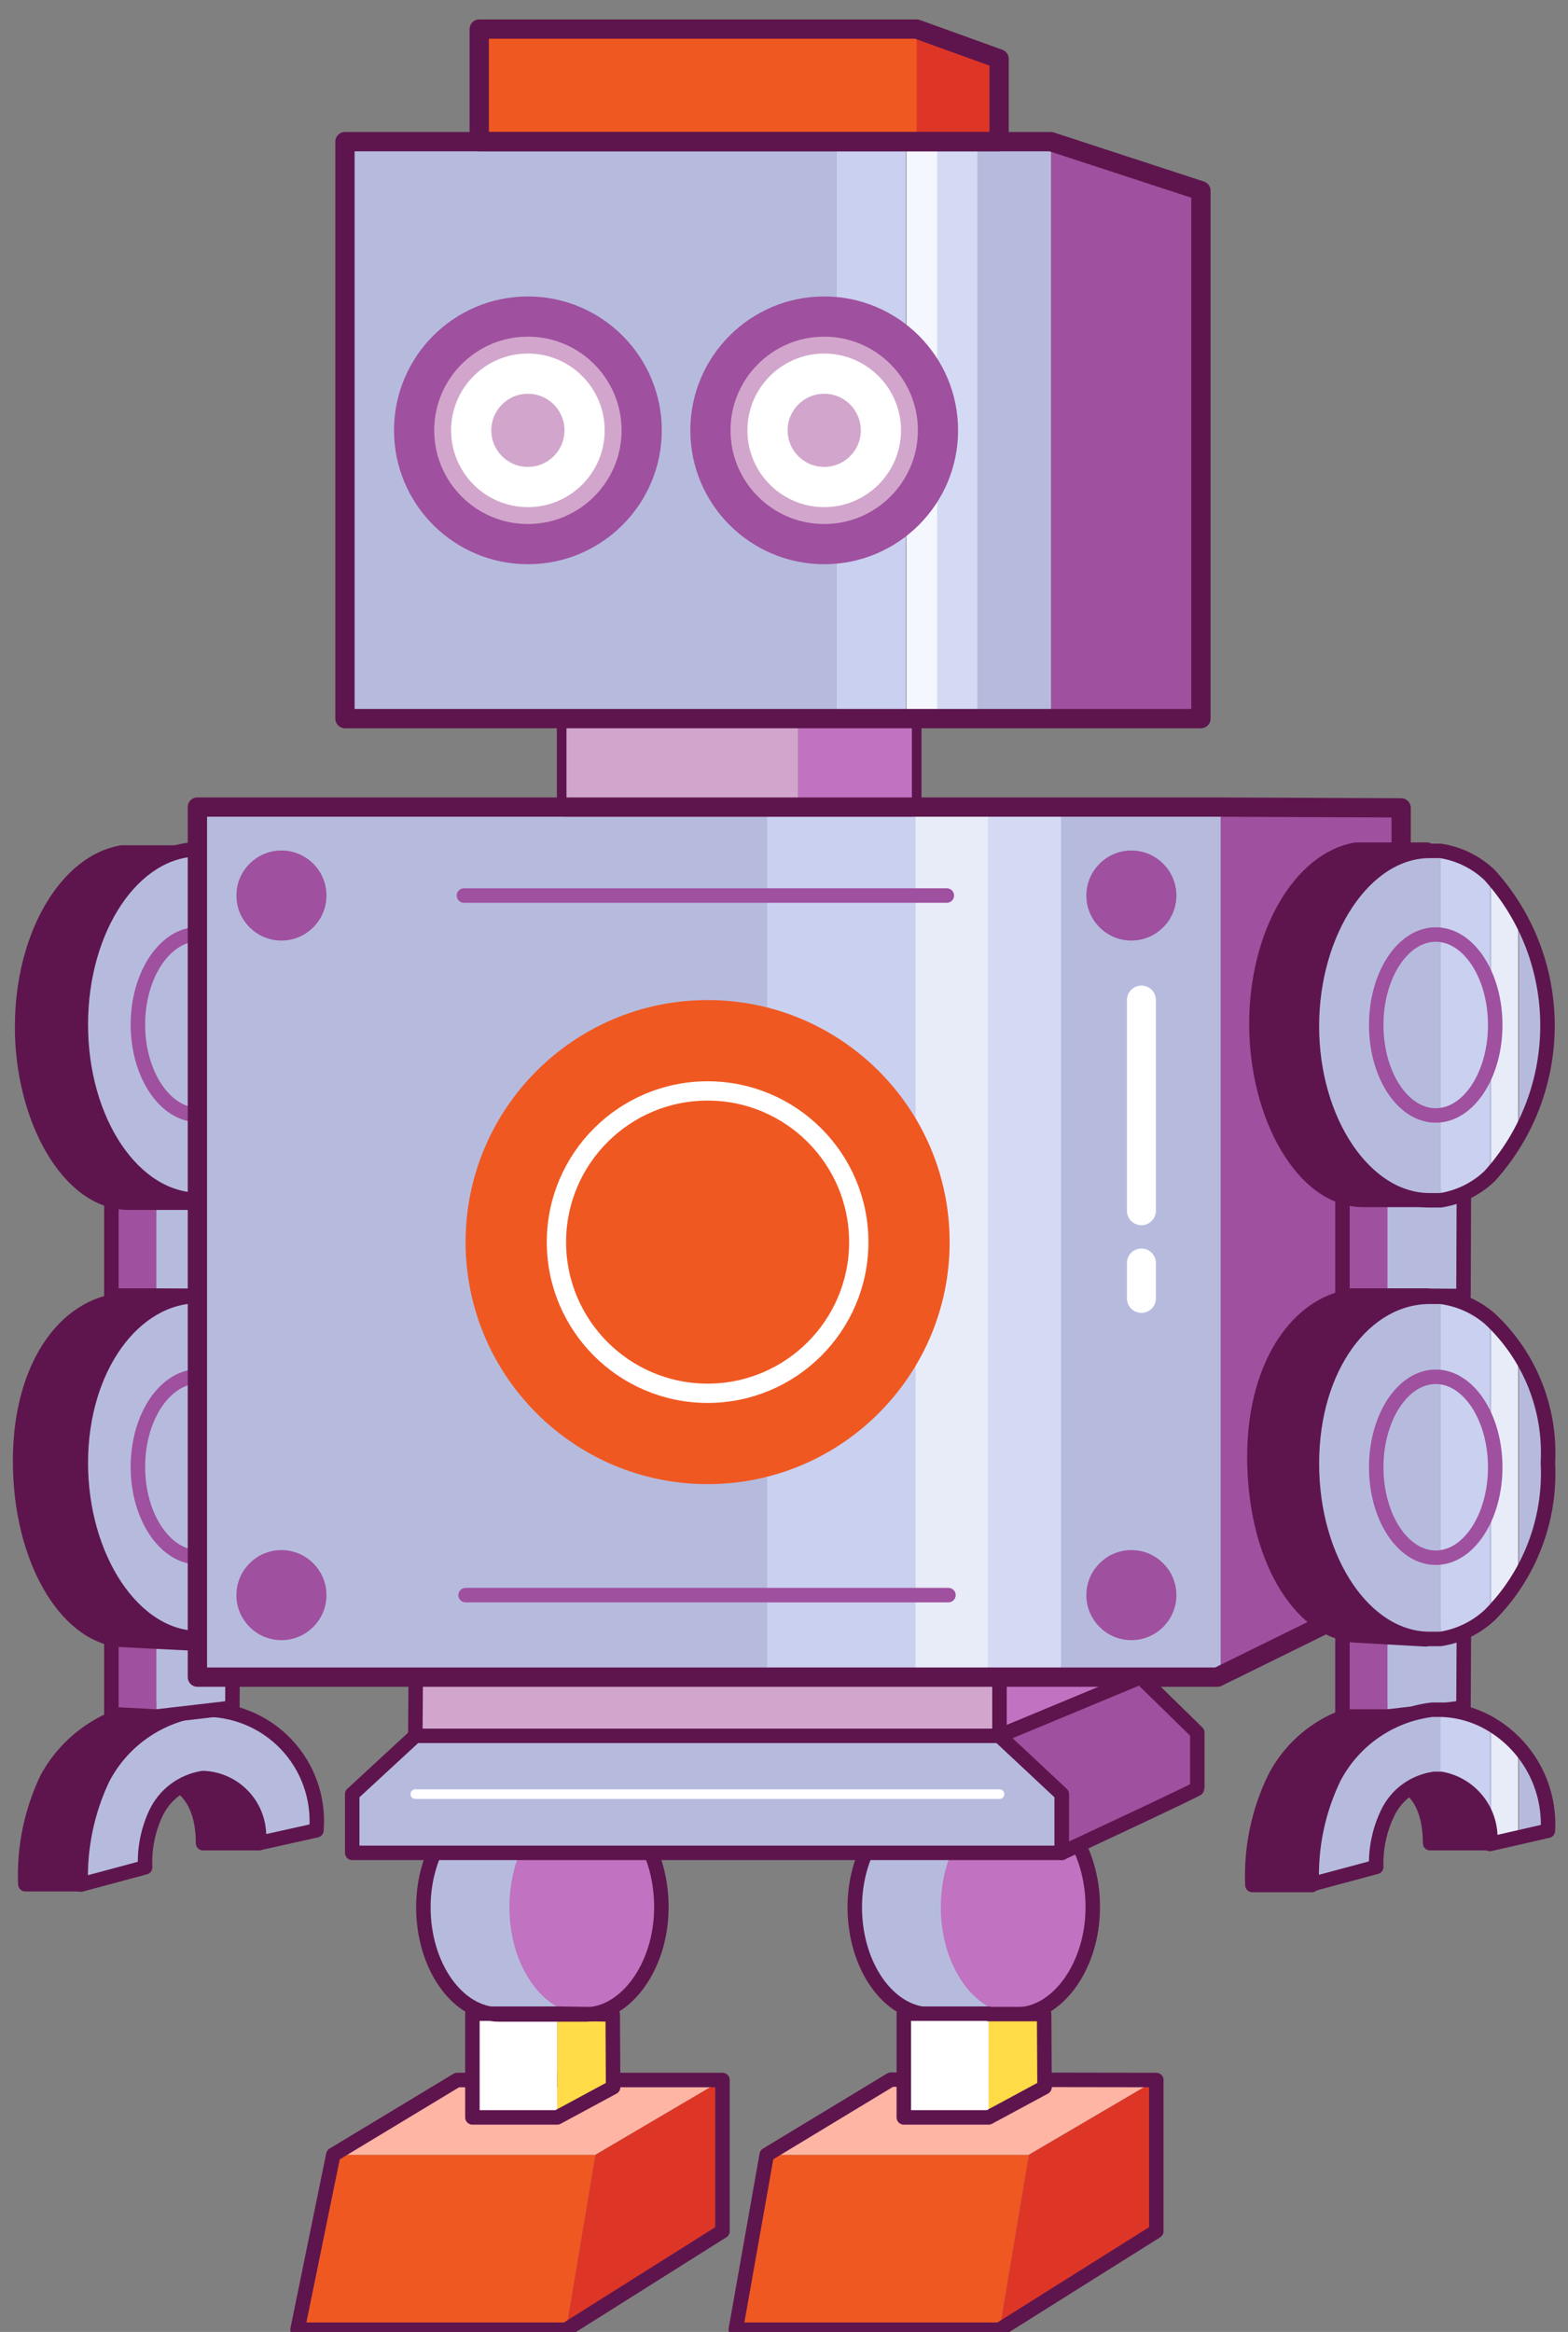 <svg version="1.1" width="117" height="174" viewBox="-1 -1 117 174" xmlns="http://www.w3.org/2000/svg" xmlns:xlink="http://www.w3.org/1999/xlink">
  <rect x="-1" y="-1" width="117" height="174" fill="#808080" stroke="none"/>
  <!-- Exported by Scratch - http://scratch.mit.edu/ -->
  <g id="ID0.8643057411536574" transform="matrix(1, 0, 0, 1, -0.5, 0)">
    <g id="Page-1">
      <g id="MediaLab_Sprites_Room_Robot-01">
        <g id="LeftLeg">
          <path id="Shape" fill="#F05822" stroke="none" stroke-width="1" d="M 22.740 40.830 L 2.700 40.830 L 5.370 27.780 L 24.930 27.780 L 22.740 40.830 " transform="matrix(1, 0, 0, 1, 19, 132)"/>
          <path id="Shape" fill="#FFB5A4" stroke="none" stroke-width="1" d="M 24.930 27.780 L 5.370 27.780 L 14.610 22.200 L 34.410 22.200 L 24.930 27.780 " transform="matrix(1, 0, 0, 1, 19, 132)"/>
          <path id="Shape" fill="#DD3627" stroke="none" stroke-width="1" d="M 34.410 33.480 L 22.740 40.830 L 24.930 27.780 L 34.410 22.200 L 34.410 33.480 " transform="matrix(1, 0, 0, 1, 19, 132)"/>
          <path id="Shape" fill="none" stroke="#5E154D" stroke-width="1.08" stroke-linecap="round" stroke-linejoin="round" d="M 14.610 22.200 L 5.370 27.780 L 2.700 40.830 L 22.740 40.830 L 34.410 33.480 L 34.410 22.200 L 14.610 22.200 " transform="matrix(1, 0, 0, 1, 19, 132)"/>
          <path id="Shape" fill="#B6BBDE" stroke="none" stroke-width="1" d="M 24.150 1.290 L 17.760 1.290 C 14.760 1.290 12.090 4.890 12.090 9.300 C 12.090 13.710 14.640 17.310 17.760 17.310 L 18.420 17.310 L 24.150 17.310 L 24.150 1.290 Z " transform="matrix(1, 0, 0, 1, 19, 132)"/>
          <path id="Rectangle-path" fill="#FFFFFF" stroke="none" stroke-width="1" d="M 15.750 17.250 L 22.080 17.250 L 22.080 24.990 L 15.750 24.990 L 15.750 17.250 Z " transform="matrix(1, 0, 0, 1, 19, 132)"/>
          <path id="Oval" fill="#C172C1" stroke="none" stroke-width="1" d="M 24.180 1.290 C 25.744 1.290 27.162 2.188 28.188 3.638 C 29.215 5.088 29.850 7.090 29.850 9.300 C 29.850 11.510 29.215 13.512 28.188 14.962 C 27.162 16.412 25.744 17.310 24.180 17.310 C 22.616 17.310 21.198 16.412 20.172 14.962 C 19.145 13.512 18.510 11.510 18.510 9.300 C 18.510 7.090 19.145 5.088 20.172 3.638 C 21.198 2.188 22.616 1.290 24.180 1.290 Z " transform="matrix(1, 0, 0, 1, 19, 132)"/>
          <path id="Shape" fill="#FFDB48" stroke="none" stroke-width="1" d="M 26.250 22.740 L 22.080 24.990 L 22.080 17.250 L 26.250 17.310 L 26.250 22.740 " transform="matrix(1, 0, 0, 1, 19, 132)"/>
          <path id="Shape" fill="none" stroke="#5E154D" stroke-width="1.08" stroke-linecap="round" stroke-linejoin="round" d="M 24.180 1.290 L 17.760 1.290 C 14.760 1.290 12.090 4.890 12.090 9.300 C 12.090 13.710 14.640 17.310 17.760 17.310 L 18.420 17.310 L 23.550 17.310 L 24.180 17.310 C 27.180 17.310 29.850 13.740 29.850 9.300 C 29.850 4.860 27.330 1.290 24.180 1.290 Z " transform="matrix(1, 0, 0, 1, 19, 132)"/>
          <path id="Shape" fill="none" stroke="#5E154D" stroke-width="1.08" stroke-linecap="round" stroke-linejoin="round" d="M 26.220 17.310 L 22.080 17.250 L 15.750 17.250 L 15.750 24.990 L 22.080 24.990 L 26.250 22.740 L 26.220 17.310 " transform="matrix(1, 0, 0, 1, 19, 132)"/>
        </g>
        <g id="Left-Arm">
          <path id="Shape" fill="#5E154D" stroke="#5E154D" stroke-width="1.08" stroke-linecap="round" stroke-linejoin="round" d="M 13.950 68.160 L 14.160 66.540 L 9.360 66.540 C 6.263 67.018 3.561 68.900 2.040 71.640 C 0.842 74.113 0.276 76.844 0.390 79.590 L 4.530 79.590 L 8.340 72 C 8.705 71.845 9.088 71.734 9.480 71.670 L 10.410 71.670 C 11.910 71.850 13.650 73.080 13.650 76.530 L 17.790 76.530 C 17.904 73.290 16.481 70.187 13.950 68.160 Z " transform="matrix(1, 0, 0, 1, 1, 60)"/>
          <path id="Shape" fill="#B6BBDE" stroke="#5E154D" stroke-width="1.08" stroke-linecap="round" stroke-linejoin="round" d="M 22.110 75.570 C 22.310 73.196 21.481 70.850 19.834 69.129 C 18.187 67.407 15.881 66.476 13.500 66.570 C 10.374 66.974 7.642 68.878 6.180 71.670 C 4.999 74.149 4.433 76.876 4.530 79.620 L 9.330 78.330 C 9.267 76.957 9.534 75.588 10.110 74.340 C 10.767 72.912 12.097 71.909 13.650 71.670 C 14.864 71.711 16.005 72.261 16.793 73.186 C 17.581 74.111 17.943 75.325 17.790 76.530 L 22.110 75.570 Z " transform="matrix(1, 0, 0, 1, 1, 60)"/>
          <path id="Shape" fill="#9F509E" stroke="none" stroke-width="1" d="M 10.170 67.080 L 6.810 66.900 L 6.810 61.080 L 10.170 60.780 L 10.170 67.080 " transform="matrix(1, 0, 0, 1, 1, 60)"/>
          <path id="Shape" fill="#B6BBDE" stroke="none" stroke-width="1" d="M 15.840 66.420 L 10.170 67.080 L 10.170 60.780 L 15.870 60.810 L 15.840 66.420 " transform="matrix(1, 0, 0, 1, 1, 60)"/>
          <path id="Shape" fill="none" stroke="#5E154D" stroke-width="1.08" stroke-linecap="round" stroke-linejoin="round" d="M 10.170 60.780 L 6.810 61.080 L 6.810 66.900 L 10.170 67.080 L 10.170 67.080 L 15.840 66.420 L 15.870 60.810 L 10.170 60.780 " transform="matrix(1, 0, 0, 1, 1, 60)"/>
          <path id="Shape" fill="#5E154D" stroke="#5E154D" stroke-width="1.08" stroke-linecap="round" stroke-linejoin="round" d="M 12.780 36 L 8.100 36 C 3.660 36 0 40.650 0 48 C 0 55.350 3.420 60.930 7.380 61.350 L 12.750 61.620 L 12.780 36 Z " transform="matrix(1, 0, 0, 1, 1, 60)"/>
          <path id="Shape" fill="#9F509E" stroke="none" stroke-width="1" d="M 10.170 35.670 L 6.810 35.670 L 6.810 28.260 L 10.170 28.200 L 10.170 35.670 " transform="matrix(1, 0, 0, 1, 1, 60)"/>
          <path id="Shape" fill="#B6BBDE" stroke="none" stroke-width="1" d="M 15.840 35.700 L 10.170 35.670 L 10.170 28.200 L 15.870 28.200 L 15.840 35.700 " transform="matrix(1, 0, 0, 1, 1, 60)"/>
          <path id="Shape" fill="none" stroke="#5E154D" stroke-width="1.08" stroke-linecap="round" stroke-linejoin="round" d="M 10.170 28.200 L 10.170 28.200 L 6.810 28.260 L 6.810 35.670 L 10.170 35.670 L 10.170 35.670 L 15.840 35.700 L 15.870 28.200 L 10.170 28.200 " transform="matrix(1, 0, 0, 1, 1, 60)"/>
          <path id="Shape" fill="#B6BBDE" stroke="#5E154D" stroke-width="1.08" stroke-linecap="round" stroke-linejoin="round" d="M 22.110 48.150 C 22.110 55.380 18.180 61.230 13.320 61.230 C 8.460 61.230 4.530 55.230 4.530 48.150 C 4.530 41.070 8.490 35.700 13.320 35.700 C 18.150 35.700 22.110 40.920 22.110 48.150 Z " transform="matrix(1, 0, 0, 1, 1, 60)"/>
          <path id="Shape" fill="#5E154D" stroke="#5E154D" stroke-width="1.08" stroke-linecap="round" stroke-linejoin="round" d="M 12.780 2.610 L 7.590 2.610 C 3.450 3.300 0.150 8.820 0.150 15.630 C 0.150 22.440 3.600 28.740 8.100 28.740 L 12.780 28.740 L 12.780 2.610 Z " transform="matrix(1, 0, 0, 1, 1, 60)"/>
          <path id="Oval" fill="#B6BBDE" stroke="#5E154D" stroke-width="1.08" stroke-linecap="round" stroke-linejoin="round" d="M 13.320 2.370 C 15.745 2.370 17.943 3.836 19.534 6.203 C 21.125 8.571 22.110 11.841 22.110 15.450 C 22.110 19.059 21.125 22.329 19.534 24.697 C 17.943 27.064 15.745 28.530 13.320 28.530 C 10.895 28.530 8.697 27.064 7.106 24.697 C 5.515 22.329 4.530 19.059 4.530 15.450 C 4.530 11.841 5.515 8.571 7.106 6.203 C 8.697 3.836 10.895 2.370 13.320 2.370 Z " transform="matrix(1, 0, 0, 1, 1, 60)"/>
          <path id="Oval" fill="none" stroke="#9F509E" stroke-width="1.08" stroke-linecap="round" stroke-linejoin="round" d="M 13.320 8.700 C 14.570 8.700 15.702 9.456 16.522 10.678 C 17.342 11.900 17.850 13.588 17.850 15.450 C 17.850 17.312 17.342 19.000 16.522 20.222 C 15.702 21.444 14.570 22.200 13.320 22.200 C 12.070 22.200 10.938 21.444 10.118 20.222 C 9.298 19.000 8.790 17.312 8.790 15.450 C 8.790 13.588 9.298 11.900 10.118 10.678 C 10.938 9.456 12.070 8.700 13.320 8.700 Z " transform="matrix(1, 0, 0, 1, 1, 60)"/>
          <path id="Oval" fill="none" stroke="#9F509E" stroke-width="1.08" stroke-linecap="round" stroke-linejoin="round" d="M 13.320 41.700 C 14.570 41.700 15.702 42.456 16.522 43.678 C 17.342 44.900 17.850 46.588 17.850 48.450 C 17.850 50.312 17.342 52.000 16.522 53.222 C 15.702 54.444 14.570 55.200 13.320 55.200 C 12.070 55.200 10.938 54.444 10.118 53.222 C 9.298 52.000 8.790 50.312 8.790 48.450 C 8.790 46.588 9.298 44.900 10.118 43.678 C 10.938 42.456 12.070 41.700 13.320 41.700 Z " transform="matrix(1, 0, 0, 1, 1, 60)"/>
        </g>
        <g id="Right-Leg">
          <path id="Shape" fill="#F05822" stroke="none" stroke-width="1" d="M 22.080 40.830 L 2.400 40.830 L 4.710 27.780 L 24.270 27.780 L 22.080 40.830 " transform="matrix(1, 0, 0, 1, 52, 132)"/>
          <path id="Shape" fill="#FFB5A4" stroke="none" stroke-width="1" d="M 24.270 27.780 L 4.710 27.780 L 13.980 22.170 L 33.780 22.200 L 24.270 27.780 " transform="matrix(1, 0, 0, 1, 52, 132)"/>
          <path id="Shape" fill="#DD3627" stroke="none" stroke-width="1" d="M 33.780 33.480 L 22.080 40.830 L 24.270 27.780 L 33.780 22.200 L 33.780 33.480 " transform="matrix(1, 0, 0, 1, 52, 132)"/>
          <path id="Shape" fill="none" stroke="#5E154D" stroke-width="1.08" stroke-linecap="round" stroke-linejoin="round" d="M 13.980 22.170 L 4.710 27.780 L 2.400 40.830 L 22.080 40.830 L 33.780 33.480 L 33.780 22.200 L 13.980 22.170 " transform="matrix(1, 0, 0, 1, 52, 132)"/>
          <path id="Shape" fill="#B6BBDE" stroke="none" stroke-width="1" d="M 23.340 1.290 L 16.950 1.290 C 13.950 1.290 11.280 4.890 11.280 9.300 C 11.280 13.710 13.830 17.310 16.950 17.310 L 17.610 17.310 L 23.340 17.310 L 23.340 1.290 Z " transform="matrix(1, 0, 0, 1, 52, 132)"/>
          <path id="Rectangle-path" fill="#FFDB48" stroke="none" stroke-width="1" d="M 14.940 17.250 L 21.270 17.250 L 21.270 24.990 L 14.940 24.990 L 14.940 17.250 Z " transform="matrix(1, 0, 0, 1, 52, 132)"/>
          <path id="Oval" fill="#C172C1" stroke="none" stroke-width="1" d="M 23.370 1.290 C 24.934 1.290 26.352 2.188 27.378 3.638 C 28.405 5.088 29.040 7.090 29.040 9.300 C 29.040 11.510 28.405 13.512 27.378 14.962 C 26.352 16.412 24.934 17.310 23.370 17.310 C 21.806 17.310 20.388 16.412 19.362 14.962 C 18.335 13.512 17.700 11.510 17.700 9.300 C 17.700 7.090 18.335 5.088 19.362 3.638 C 20.388 2.188 21.806 1.290 23.370 1.290 Z " transform="matrix(1, 0, 0, 1, 52, 132)"/>
          <path id="Shape" fill="#FFFFFF" stroke="none" stroke-width="1" d="M 25.440 22.740 L 21.270 24.990 L 21.270 17.280 L 25.410 17.280 L 25.440 22.740 " transform="matrix(1, 0, 0, 1, 52, 132)"/>
          <path id="Shape" fill="none" stroke="#5E154D" stroke-width="1.08" stroke-linecap="round" stroke-linejoin="round" d="M 23.370 1.290 L 16.950 1.290 C 13.950 1.290 11.280 4.890 11.280 9.300 C 11.280 13.710 13.830 17.310 16.950 17.310 L 17.610 17.310 L 22.710 17.310 L 23.370 17.310 C 26.370 17.310 29.040 13.740 29.040 9.300 C 29.040 4.860 26.490 1.290 23.370 1.290 Z " transform="matrix(1, 0, 0, 1, 52, 132)"/>
          <path id="Rectangle-path" fill="#FFFFFF" stroke="none" stroke-width="1" d="M 14.940 17.250 L 21.270 17.250 L 21.270 24.990 L 14.940 24.990 L 14.940 17.250 Z " transform="matrix(1, 0, 0, 1, 52, 132)"/>
          <path id="Shape" fill="#FFDB48" stroke="none" stroke-width="1" d="M 25.440 22.740 L 21.270 24.990 L 21.270 17.280 L 25.410 17.280 L 25.440 22.740 " transform="matrix(1, 0, 0, 1, 52, 132)"/>
          <path id="Shape" fill="none" stroke="#5E154D" stroke-width="1.08" stroke-linecap="round" stroke-linejoin="round" d="M 25.410 17.280 L 21.270 17.280 L 21.270 17.250 L 14.940 17.250 L 14.940 24.990 L 21.270 24.990 L 25.440 22.740 L 25.410 17.280 " transform="matrix(1, 0, 0, 1, 52, 132)"/>
        </g>
        <g id="Body">
          <path id="Shape" fill="#9F509E" stroke="none" stroke-width="1" d="M 91.050 66.390 L 77.340 73.140 L 77.340 8.220 L 91.050 8.280 L 91.050 66.390 " transform="matrix(1, 0, 0, 1, 13, 51)"/>
          <path id="Rectangle-path" fill="#B6BBDE" stroke="none" stroke-width="1" d="M 1.230 8.220 L 77.340 8.220 L 77.340 73.170 L 1.230 73.170 L 1.230 8.220 Z " transform="matrix(1, 0, 0, 1, 13, 51)"/>
          <path id="Shape" fill="#D2A6CC" stroke="#5E154D" stroke-width="1.08" stroke-linecap="round" stroke-linejoin="round" d="M 61.080 77.520 L 17.490 77.520 L 17.520 73.110 L 61.080 73.140 L 61.080 77.520 " transform="matrix(1, 0, 0, 1, 13, 51)"/>
          <path id="Shape" fill="#C172C1" stroke="#5E154D" stroke-width="1.08" stroke-linecap="round" stroke-linejoin="round" d="M 71.640 73.140 L 61.080 77.520 L 61.080 73.140 L 71.640 73.140 " transform="matrix(1, 0, 0, 1, 13, 51)"/>
          <path id="Rectangle-path" fill="#CAD0EF" stroke="none" stroke-width="1" d="M 43.740 8.580 L 54.810 8.580 L 54.810 73.530 L 43.740 73.530 L 43.740 8.580 Z " transform="matrix(1, 0, 0, 1, 13, 51)"/>
          <path id="Rectangle-path" fill="#B6BBDE" stroke="none" stroke-width="1" d="M 1.470 8.580 L 43.740 8.580 L 43.740 73.530 L 1.470 73.530 L 1.470 8.580 Z " transform="matrix(1, 0, 0, 1, 13, 51)"/>
          <path id="Rectangle-path" fill="#B6BBDE" stroke="none" stroke-width="1" d="M 58.800 8.580 L 62.160 8.580 L 62.160 73.530 L 58.800 73.530 L 58.800 8.580 Z " transform="matrix(1, 0, 0, 1, 13, 51)"/>
          <path id="Rectangle-path" fill="#E8ECF9" stroke="none" stroke-width="1" d="M 54.810 8.580 L 60.270 8.580 L 60.270 73.530 L 54.810 73.530 L 54.810 8.580 Z " transform="matrix(1, 0, 0, 1, 13, 51)"/>
          <path id="Rectangle-path" fill="#D4DAF4" stroke="none" stroke-width="1" d="M 60.210 8.580 L 65.670 8.580 L 65.670 73.530 L 60.210 73.530 L 60.210 8.580 Z " transform="matrix(1, 0, 0, 1, 13, 51)"/>
          <path id="Rectangle-path" fill="#B6BBDE" stroke="none" stroke-width="1" d="M 66.360 8.580 L 77.580 8.580 L 77.580 73.530 L 66.360 73.530 L 66.360 8.580 Z " transform="matrix(1, 0, 0, 1, 13, 51)"/>
          <path id="Shape" fill="#B6BBDE" stroke="#5E154D" stroke-width="1.08" stroke-linecap="round" stroke-linejoin="round" d="M 61.080 77.520 L 17.490 77.520 L 12.780 81.870 L 12.780 86.250 L 65.730 86.250 L 65.730 81.870 L 61.080 77.520 " transform="matrix(1, 0, 0, 1, 13, 51)"/>
          <path id="Oval" fill="#F05822" stroke="none" stroke-width="1" d="M 39.300 22.620 C 44.283 22.620 48.798 24.644 52.067 27.913 C 55.336 31.182 57.360 35.697 57.360 40.680 C 57.360 45.663 55.336 50.178 52.067 53.447 C 48.798 56.716 44.283 58.740 39.300 58.740 C 34.317 58.740 29.802 56.716 26.533 53.447 C 23.264 50.178 21.240 45.663 21.240 40.680 C 21.240 35.697 23.264 31.182 26.533 27.913 C 29.802 24.644 34.317 22.620 39.300 22.620 Z " transform="matrix(1, 0, 0, 1, 13, 51)"/>
          <path id="Oval" fill="none" stroke="#FFFFFF" stroke-width="1.44" stroke-linecap="round" stroke-linejoin="round" d="M 39.300 29.400 C 42.412 29.400 45.232 30.664 47.274 32.706 C 49.316 34.748 50.580 37.568 50.580 40.680 C 50.580 43.792 49.316 46.612 47.274 48.654 C 45.232 50.696 42.412 51.960 39.300 51.960 C 36.188 51.960 33.368 50.696 31.326 48.654 C 29.284 46.612 28.020 43.792 28.020 40.680 C 28.020 37.568 29.284 34.748 31.326 32.706 C 33.368 30.664 36.188 29.400 39.300 29.400 Z " transform="matrix(1, 0, 0, 1, 13, 51)"/>
          <path id="Oval" fill="#9F509E" stroke="#9F509E" stroke-width="0.72" stroke-linecap="round" stroke-linejoin="round" d="M 7.500 11.820 C 8.328 11.820 9.078 12.156 9.621 12.699 C 10.164 13.242 10.500 13.992 10.500 14.820 C 10.500 15.648 10.164 16.398 9.621 16.941 C 9.078 17.484 8.328 17.820 7.500 17.820 C 6.672 17.820 5.922 17.484 5.379 16.941 C 4.836 16.398 4.500 15.648 4.500 14.820 C 4.500 13.992 4.836 13.242 5.379 12.699 C 5.922 12.156 6.672 11.820 7.500 11.820 Z " transform="matrix(1, 0, 0, 1, 13, 51)"/>
          <path id="Oval" fill="#9F509E" stroke="#9F509E" stroke-width="0.72" stroke-linecap="round" stroke-linejoin="round" d="M 7.500 64.020 C 8.328 64.020 9.078 64.356 9.621 64.899 C 10.164 65.442 10.500 66.192 10.500 67.020 C 10.500 67.848 10.164 68.598 9.621 69.141 C 9.078 69.684 8.328 70.020 7.500 70.020 C 6.672 70.020 5.922 69.684 5.379 69.141 C 4.836 68.598 4.500 67.848 4.500 67.020 C 4.500 66.192 4.836 65.442 5.379 64.899 C 5.922 64.356 6.672 64.020 7.500 64.020 Z " transform="matrix(1, 0, 0, 1, 13, 51)"/>
          <path id="Oval" fill="#9F509E" stroke="#9F509E" stroke-width="0.72" stroke-linecap="round" stroke-linejoin="round" d="M 70.920 64.020 C 71.748 64.020 72.498 64.356 73.041 64.899 C 73.584 65.442 73.920 66.192 73.920 67.020 C 73.920 67.848 73.584 68.598 73.041 69.141 C 72.498 69.684 71.748 70.020 70.920 70.020 C 70.092 70.020 69.342 69.684 68.799 69.141 C 68.256 68.598 67.920 67.848 67.920 67.020 C 67.920 66.192 68.256 65.442 68.799 64.899 C 69.342 64.356 70.092 64.020 70.920 64.020 Z " transform="matrix(1, 0, 0, 1, 13, 51)"/>
          <path id="Oval" fill="#9F509E" stroke="#9F509E" stroke-width="0.72" stroke-linecap="round" stroke-linejoin="round" d="M 70.920 11.820 C 71.748 11.820 72.498 12.156 73.041 12.699 C 73.584 13.242 73.920 13.992 73.920 14.820 C 73.920 15.648 73.584 16.398 73.041 16.941 C 72.498 17.484 71.748 17.820 70.920 17.820 C 70.092 17.820 69.342 17.484 68.799 16.941 C 68.256 16.398 67.920 15.648 67.920 14.820 C 67.920 13.992 68.256 13.242 68.799 12.699 C 69.342 12.156 70.092 11.820 70.920 11.820 Z " transform="matrix(1, 0, 0, 1, 13, 51)"/>
          <path id="Shape" fill="none" stroke="#FFFFFF" stroke-width="0.72" stroke-linecap="round" stroke-linejoin="round" d="M 17.490 81.870 L 61.080 81.870 " transform="matrix(1, 0, 0, 1, 13, 51)"/>
          <path id="Shape" fill="none" stroke="#FFFFFF" stroke-width="0.72" stroke-linecap="round" stroke-linejoin="round" d="M 68.040 80.820 L 74.010 78.090 " transform="matrix(1, 0, 0, 1, 13, 51)"/>
          <path id="Shape" fill="none" stroke="#FFFFFF" stroke-width="2.16" stroke-linecap="round" stroke-linejoin="round" d="M 71.670 42.240 L 71.670 44.880 " transform="matrix(1, 0, 0, 1, 13, 51)"/>
          <path id="Shape" fill="none" stroke="#FFFFFF" stroke-width="2.16" stroke-linecap="round" stroke-linejoin="round" d="M 71.670 22.620 L 71.670 38.340 " transform="matrix(1, 0, 0, 1, 13, 51)"/>
          <path id="Shape" fill="none" stroke="#9F509E" stroke-width="1.08" stroke-linecap="round" stroke-linejoin="round" d="M 57.270 67.020 L 21.240 67.020 " transform="matrix(1, 0, 0, 1, 13, 51)"/>
          <path id="Shape" fill="none" stroke="#9F509E" stroke-width="1.08" stroke-linecap="round" stroke-linejoin="round" d="M 57.150 14.820 L 21.120 14.820 " transform="matrix(1, 0, 0, 1, 13, 51)"/>
          <path id="Shape" fill="none" stroke="#5E154D" stroke-width="1.44" stroke-linecap="round" stroke-linejoin="round" d="M 46.050 1.650 L 28.770 1.650 L 28.770 8.220 L 46.050 8.220 L 54.540 8.220 L 54.540 1.650 L 46.050 1.650 " transform="matrix(1, 0, 0, 1, 13, 51)"/>
          <path id="Rectangle-path" fill="#D2A6CC" stroke="none" stroke-width="1" d="M 28.770 1.650 L 46.050 1.650 L 46.050 8.220 L 28.770 8.220 L 28.770 1.650 Z " transform="matrix(1, 0, 0, 1, 13, 51)"/>
          <path id="Rectangle-path" fill="#C172C1" stroke="none" stroke-width="1" d="M 46.050 1.650 L 54.540 1.650 L 54.540 8.220 L 46.050 8.220 L 46.050 1.650 Z " transform="matrix(1, 0, 0, 1, 13, 51)"/>
          <path id="Shape" fill="none" stroke="#5E154D" stroke-width="1.44" stroke-linecap="round" stroke-linejoin="round" d="M 77.340 8.220 L 1.230 8.220 L 1.230 73.140 L 77.340 73.140 L 91.050 66.390 L 91.050 8.280 L 77.340 8.220 " transform="matrix(1, 0, 0, 1, 13, 51)"/>
          <path id="Shape" fill="#9F509E" stroke="#5E154D" stroke-width="1.08" stroke-linecap="round" stroke-linejoin="round" d="M 71.610 73.140 L 61.080 77.520 L 65.730 81.870 L 65.730 86.250 C 65.730 86.250 75.840 81.540 75.840 81.450 L 75.840 77.280 L 71.610 73.140 Z " transform="matrix(1, 0, 0, 1, 13, 51)"/>
        </g>
        <g id="Head">
          <path id="Rectangle-path" fill="#F05822" stroke="none" stroke-width="1" d="M 10.260 1.170 L 42.930 1.170 L 42.930 9.570 L 10.260 9.570 L 10.260 1.170 Z " transform="matrix(1, 0, 0, 1, 25, 0)"/>
          <path id="Shape" fill="#DD3627" stroke="none" stroke-width="1" d="M 49.050 9.570 L 42.900 9.570 L 42.900 1.170 L 49.050 3.390 L 49.050 9.570 " transform="matrix(1, 0, 0, 1, 25, 0)"/>
          <path id="Shape" fill="#9F509E" stroke="none" stroke-width="1" d="M 64.110 52.620 L 52.920 52.620 L 52.920 9.570 L 64.110 13.230 L 64.110 52.620 " transform="matrix(1, 0, 0, 1, 25, 0)"/>
          <path id="Rectangle-path" fill="#CAD0EF" stroke="none" stroke-width="1" d="M 36.900 9.570 L 42.090 9.570 L 42.090 52.620 L 36.900 52.620 L 36.900 9.570 Z " transform="matrix(1, 0, 0, 1, 25, 0)"/>
          <path id="Rectangle-path" fill="#B6BBDE" stroke="none" stroke-width="1" d="M 42.120 9.570 L 45.120 9.570 L 45.120 52.620 L 42.120 52.620 L 42.120 9.570 Z " transform="matrix(1, 0, 0, 1, 25, 0)"/>
          <path id="Rectangle-path" fill="#B6BBDE" stroke="none" stroke-width="1" d="M 0.240 9.570 L 36.900 9.570 L 36.900 52.620 L 0.240 52.620 L 0.240 9.570 Z " transform="matrix(1, 0, 0, 1, 25, 0)"/>
          <path id="Rectangle-path" fill="#F5F7FF" stroke="none" stroke-width="1" d="M 42.150 9.570 L 45.150 9.570 L 45.150 52.620 L 42.150 52.620 L 42.150 9.570 Z " transform="matrix(1, 0, 0, 1, 25, 0)"/>
          <path id="Rectangle-path" fill="#B6BBDE" stroke="none" stroke-width="1" d="M 44.460 9.570 L 52.920 9.570 L 52.920 52.620 L 44.460 52.620 L 44.460 9.570 Z " transform="matrix(1, 0, 0, 1, 25, 0)"/>
          <path id="Rectangle-path" fill="#D4DAF4" stroke="none" stroke-width="1" d="M 44.430 10.080 L 47.430 10.080 L 47.430 53.130 L 44.430 53.130 L 44.430 10.080 Z " transform="matrix(1, 0, 0, 1, 25, 0)"/>
          <path id="Shape" fill="none" stroke="#5E154D" stroke-width="1.44" stroke-linecap="round" stroke-linejoin="round" d="M 42.900 1.170 L 10.260 1.170 L 10.260 9.570 L 42.900 9.570 L 49.050 9.570 L 49.050 3.390 L 42.900 1.170 " transform="matrix(1, 0, 0, 1, 25, 0)"/>
          <path id="Shape" fill="none" stroke="#5E154D" stroke-width="1.44" stroke-linecap="round" stroke-linejoin="round" d="M 52.920 9.570 L 0.240 9.570 L 0.240 52.620 L 52.920 52.620 L 64.110 52.620 L 64.110 13.230 L 52.920 9.570 " transform="matrix(1, 0, 0, 1, 25, 0)"/>
        </g>
        <g id="Eyes">
          <path id="Oval" fill="#D2A6CC" stroke="#9F509E" stroke-width="3" d="M 10.890 1.620 C 13.232 1.620 15.355 2.571 16.892 4.108 C 18.429 5.645 19.380 7.768 19.380 10.110 C 19.380 12.452 18.429 14.575 16.892 16.112 C 15.355 17.649 13.232 18.600 10.890 18.600 C 8.548 18.600 6.425 17.649 4.888 16.112 C 3.351 14.575 2.400 12.452 2.400 10.110 C 2.400 7.768 3.351 5.645 4.888 4.108 C 6.425 2.571 8.548 1.620 10.890 1.620 Z " transform="matrix(1, 0, 0, 1, 28, 21)"/>
          <path id="Oval" fill="none" stroke="#FFFFFF" stroke-width="3" d="M 10.890 5.880 C 12.057 5.880 13.115 6.354 13.880 7.120 C 14.646 7.885 15.120 8.943 15.120 10.110 C 15.120 11.277 14.646 12.335 13.880 13.100 C 13.115 13.866 12.057 14.340 10.890 14.340 C 9.723 14.340 8.665 13.866 7.900 13.100 C 7.134 12.335 6.660 11.277 6.660 10.110 C 6.660 8.943 7.134 7.885 7.900 7.120 C 8.665 6.354 9.723 5.880 10.890 5.880 Z " transform="matrix(1, 0, 0, 1, 28, 21)"/>
          <path id="Oval" fill="#D2A6CC" stroke="#9F509E" stroke-width="3" d="M 33 1.620 C 35.342 1.620 37.465 2.571 39.002 4.108 C 40.539 5.645 41.490 7.768 41.490 10.110 C 41.490 12.452 40.539 14.575 39.002 16.112 C 37.465 17.649 35.342 18.600 33 18.600 C 30.658 18.600 28.535 17.649 26.998 16.112 C 25.461 14.575 24.510 12.452 24.510 10.110 C 24.510 7.768 25.461 5.645 26.998 4.108 C 28.535 2.571 30.658 1.620 33 1.620 Z " transform="matrix(1, 0, 0, 1, 28, 21)"/>
          <path id="Oval" fill="none" stroke="#FFFFFF" stroke-width="3" d="M 33 5.880 C 34.167 5.880 35.225 6.354 35.990 7.120 C 36.756 7.885 37.230 8.943 37.230 10.110 C 37.230 11.277 36.756 12.335 35.990 13.100 C 35.225 13.866 34.167 14.340 33 14.340 C 31.833 14.340 30.775 13.866 30.010 13.100 C 29.244 12.335 28.770 11.277 28.770 10.110 C 28.770 8.943 29.244 7.885 30.010 7.120 C 30.775 6.354 31.833 5.880 33 5.880 Z " transform="matrix(1, 0, 0, 1, 28, 21)"/>
        </g>
        <g id="Right-Arm">
          <path id="Shape" fill="#5E154D" stroke="#5E154D" stroke-width="1.08" stroke-linecap="round" stroke-linejoin="round" d="M 15.510 68.190 L 15.720 66.570 L 10.920 66.570 C 7.782 66.965 5.042 68.886 3.600 71.700 C 2.402 74.173 1.836 76.904 1.950 79.650 L 6.390 79.650 L 9.900 72 C 10.274 71.841 10.668 71.730 11.070 71.670 L 12 71.670 C 13.500 71.880 15.210 73.080 15.210 76.530 L 19.650 76.530 C 19.650 73.256 18.118 70.170 15.510 68.190 Z " transform="matrix(1, 0, 0, 1, 91, 60)"/>
          <path id="Shape" fill="#9F509E" stroke="none" stroke-width="1" d="M 12.030 67.080 L 8.670 67.080 L 8.670 60.840 L 12.030 60.870 L 12.030 67.080 " transform="matrix(1, 0, 0, 1, 91, 60)"/>
          <path id="Shape" fill="#B6BBDE" stroke="none" stroke-width="1" d="M 17.700 66.420 L 12.030 67.080 L 12.030 60.810 L 17.730 60.840 L 17.700 66.420 " transform="matrix(1, 0, 0, 1, 91, 60)"/>
          <path id="Shape" fill="#B6BBDE" stroke="none" stroke-width="1" d="M 19.650 37.380 L 19.650 59.400 C 19.962 59.133 20.253 58.842 20.520 58.530 L 20.520 38.190 C 20.260 37.890 19.968 37.618 19.650 37.380 Z " transform="matrix(1, 0, 0, 1, 91, 60)"/>
          <path id="Shape" fill="#B6BBDE" stroke="none" stroke-width="1" d="M 24 48.150 C 24.065 45.233 23.317 42.356 21.840 39.840 L 21.840 56.730 C 23.302 54.110 24.047 51.150 24 48.150 Z " transform="matrix(1, 0, 0, 1, 91, 60)"/>
          <path id="Shape" fill="#B6BBDE" stroke="none" stroke-width="1" d="M 19.650 4.230 L 19.650 26.700 C 19.976 26.449 20.269 26.156 20.520 25.830 L 20.520 5.100 C 20.269 4.774 19.976 4.481 19.650 4.230 Z " transform="matrix(1, 0, 0, 1, 91, 60)"/>
          <path id="Shape" fill="#B6BBDE" stroke="none" stroke-width="1" d="M 24 15.450 C 24.047 12.459 23.302 9.510 21.840 6.900 L 21.840 24 C 23.300 21.390 24.046 18.440 24 15.450 Z " transform="matrix(1, 0, 0, 1, 91, 60)"/>
          <path id="Shape" fill="#B6BBDE" stroke="none" stroke-width="1" d="M 19.650 67.590 L 19.650 76.590 L 20.520 76.410 L 20.520 68.160 C 20.242 67.953 19.951 67.762 19.650 67.590 Z " transform="matrix(1, 0, 0, 1, 91, 60)"/>
          <path id="Shape" fill="#B6BBDE" stroke="none" stroke-width="1" d="M 24 75.600 C 24.097 73.321 23.325 71.091 21.840 69.360 L 21.840 76.080 L 24 75.600 Z " transform="matrix(1, 0, 0, 1, 91, 60)"/>
          <path id="Shape" fill="#E8ECF9" stroke="none" stroke-width="1" d="M 21.780 39.840 C 21.172 39.219 20.498 38.666 19.770 38.190 L 19.770 58.530 C 20.501 58.002 21.175 57.399 21.780 56.730 L 21.780 39.840 Z " transform="matrix(1, 0, 0, 1, 91, 60)"/>
          <path id="Shape" fill="#E8ECF9" stroke="none" stroke-width="1" d="M 21.780 6.900 C 21.175 6.231 20.501 5.628 19.770 5.100 L 19.770 25.830 C 20.501 25.302 21.175 24.699 21.780 24.030 L 21.780 6.900 Z " transform="matrix(1, 0, 0, 1, 91, 60)"/>
          <path id="Shape" fill="#E8ECF9" stroke="none" stroke-width="1" d="M 19.770 68.160 L 19.770 76.380 L 21.780 76.080 L 21.780 69.360 C 21.150 68.897 20.477 68.495 19.770 68.160 Z " transform="matrix(1, 0, 0, 1, 91, 60)"/>
          <path id="Shape" fill="#9F509E" stroke="none" stroke-width="1" d="M 12.030 35.670 L 8.670 35.670 L 8.670 28.260 L 12.030 28.230 L 12.030 35.670 " transform="matrix(1, 0, 0, 1, 91, 60)"/>
          <path id="Shape" fill="none" stroke="#5E154D" stroke-width="1.08" stroke-linecap="round" stroke-linejoin="round" d="M 12.030 60.810 L 12.030 60.870 L 8.670 60.840 L 8.670 67.080 L 12.030 67.080 L 12.030 67.080 L 17.700 66.420 L 17.730 60.840 L 12.030 60.810 " transform="matrix(1, 0, 0, 1, 91, 60)"/>
          <path id="Shape" fill="#B6BBDE" stroke="none" stroke-width="1" d="M 17.700 35.700 L 12.030 35.670 L 12.030 28.230 L 17.730 28.230 L 17.700 35.700 " transform="matrix(1, 0, 0, 1, 91, 60)"/>
          <path id="Shape" fill="none" stroke="#5E154D" stroke-width="1.08" stroke-linecap="round" stroke-linejoin="round" d="M 12.030 28.230 L 12.030 28.230 L 8.670 28.260 L 8.670 35.670 L 12.030 35.670 L 12.030 35.670 L 17.700 35.700 L 17.730 28.230 L 12.030 28.230 " transform="matrix(1, 0, 0, 1, 91, 60)"/>
          <path id="Shape" fill="#5E154D" stroke="#5E154D" stroke-width="1.08" stroke-linecap="round" stroke-linejoin="round" d="M 15 35.670 L 10.200 35.670 C 5.760 35.670 2.100 40.440 2.100 47.670 C 2.100 55.320 5.550 60.600 9.510 61.020 L 14.880 61.320 L 15 35.670 Z " transform="matrix(1, 0, 0, 1, 91, 60)"/>
          <path id="Shape" fill="#5E154D" stroke="#5E154D" stroke-width="1.08" stroke-linecap="round" stroke-linejoin="round" d="M 15 2.400 L 9.660 2.400 C 5.550 3.120 2.250 8.610 2.250 15.420 C 2.250 22.230 5.700 28.530 10.200 28.530 L 15 28.530 L 15 2.400 Z " transform="matrix(1, 0, 0, 1, 91, 60)"/>
          <path id="Shape" fill="#B6BBDE" stroke="none" stroke-width="1" d="M 15.180 35.700 C 10.350 35.700 6.390 40.920 6.390 48.150 C 6.390 55.380 10.350 61.230 15.180 61.230 L 15.990 61.230 L 15.990 35.760 L 15.180 35.700 Z " transform="matrix(1, 0, 0, 1, 91, 60)"/>
          <path id="Shape" fill="#B6BBDE" stroke="none" stroke-width="1" d="M 15.180 2.370 C 10.350 2.370 6.390 8.370 6.390 15.450 C 6.390 22.530 10.350 28.560 15.180 28.560 L 15.990 28.560 L 15.990 2.430 L 15.180 2.370 Z " transform="matrix(1, 0, 0, 1, 91, 60)"/>
          <path id="Shape" fill="#CAD0EF" stroke="none" stroke-width="1" d="M 15.990 35.760 L 15.990 61.170 C 17.358 60.956 18.632 60.340 19.650 59.400 L 19.650 37.380 C 18.615 36.493 17.342 35.930 15.990 35.760 Z " transform="matrix(1, 0, 0, 1, 91, 60)"/>
          <path id="Shape" fill="#CAD0EF" stroke="none" stroke-width="1" d="M 19.650 4.230 C 18.643 3.270 17.365 2.642 15.990 2.430 L 15.990 28.500 C 17.365 28.288 18.643 27.660 19.650 26.700 L 19.650 4.230 Z " transform="matrix(1, 0, 0, 1, 91, 60)"/>
          <path id="Oval" fill="none" stroke="#9F509E" stroke-width="1.08" stroke-linecap="round" stroke-linejoin="round" d="M 15.630 8.730 C 16.855 8.730 17.965 9.486 18.769 10.708 C 19.572 11.930 20.070 13.618 20.070 15.480 C 20.070 17.342 19.572 19.030 18.769 20.252 C 17.965 21.474 16.855 22.230 15.630 22.230 C 14.405 22.230 13.295 21.474 12.491 20.252 C 11.688 19.030 11.190 17.342 11.190 15.480 C 11.190 13.618 11.688 11.930 12.491 10.708 C 13.295 9.486 14.405 8.730 15.630 8.730 Z " transform="matrix(1, 0, 0, 1, 91, 60)"/>
          <path id="Oval" fill="none" stroke="#9F509E" stroke-width="1.08" stroke-linecap="round" stroke-linejoin="round" d="M 15.630 41.730 C 16.855 41.730 17.965 42.486 18.769 43.708 C 19.572 44.930 20.070 46.618 20.070 48.480 C 20.070 50.342 19.572 52.030 18.769 53.252 C 17.965 54.474 16.855 55.230 15.630 55.230 C 14.405 55.230 13.295 54.474 12.491 53.252 C 11.688 52.030 11.190 50.342 11.190 48.480 C 11.190 46.618 11.688 44.930 12.491 43.708 C 13.295 42.486 14.405 41.730 15.630 41.730 Z " transform="matrix(1, 0, 0, 1, 91, 60)"/>
          <path id="Shape" fill="none" stroke="#5E154D" stroke-width="1.08" stroke-linecap="round" stroke-linejoin="round" d="M 19.650 37.380 C 18.615 36.493 17.342 35.930 15.990 35.760 L 15.180 35.760 C 10.350 35.760 6.390 40.980 6.390 48.210 C 6.390 55.440 10.350 61.290 15.180 61.290 L 15.990 61.290 C 17.358 61.076 18.632 60.460 19.650 59.520 C 22.642 56.515 24.222 52.384 24 48.150 C 24.222 44.092 22.628 40.146 19.650 37.380 Z " transform="matrix(1, 0, 0, 1, 91, 60)"/>
          <path id="Shape" fill="none" stroke="#5E154D" stroke-width="1.08" stroke-linecap="round" stroke-linejoin="round" d="M 15.180 28.560 L 15.990 28.560 C 17.365 28.348 18.643 27.720 19.650 26.760 C 25.410 20.377 25.410 10.673 19.650 4.290 C 18.643 3.330 17.365 2.702 15.990 2.490 L 15.180 2.490 C 10.350 2.490 6.390 8.490 6.390 15.570 C 6.390 22.650 10.350 28.560 15.180 28.560 Z " transform="matrix(1, 0, 0, 1, 91, 60)"/>
          <path id="Shape" fill="#B6BBDE" stroke="none" stroke-width="1" d="M 15.360 66.630 C 12.234 67.013 9.497 68.909 8.040 71.700 C 6.842 74.173 6.276 76.904 6.390 79.650 L 11.190 78.360 C 11.138 76.984 11.416 75.616 12 74.370 C 12.647 72.939 13.984 71.942 15.540 71.730 L 16.020 71.730 L 16.020 66.570 L 15.360 66.630 Z " transform="matrix(1, 0, 0, 1, 91, 60)"/>
          <path id="Shape" fill="#CAD0EF" stroke="none" stroke-width="1" d="M 15.990 66.570 L 15.990 71.700 C 18.294 72.112 19.891 74.232 19.650 76.560 L 19.650 67.560 C 18.531 66.930 17.273 66.590 15.990 66.570 Z " transform="matrix(1, 0, 0, 1, 91, 60)"/>
          <path id="Shape" fill="none" stroke="#5E154D" stroke-width="1.08" stroke-linecap="round" stroke-linejoin="round" d="M 19.650 67.590 C 18.534 66.950 17.276 66.599 15.990 66.570 L 15.360 66.570 C 12.234 66.953 9.497 68.849 8.040 71.640 C 6.842 74.113 6.276 76.844 6.390 79.590 L 11.190 78.300 C 11.148 76.945 11.425 75.598 12 74.370 C 12.647 72.939 13.984 71.942 15.540 71.730 L 16.020 71.730 C 18.324 72.142 19.921 74.262 19.680 76.590 L 24 75.600 C 24.184 72.322 22.500 69.221 19.650 67.590 Z " transform="matrix(1, 0, 0, 1, 91, 60)"/>
        </g>
      </g>
    </g>
  </g>
</svg>